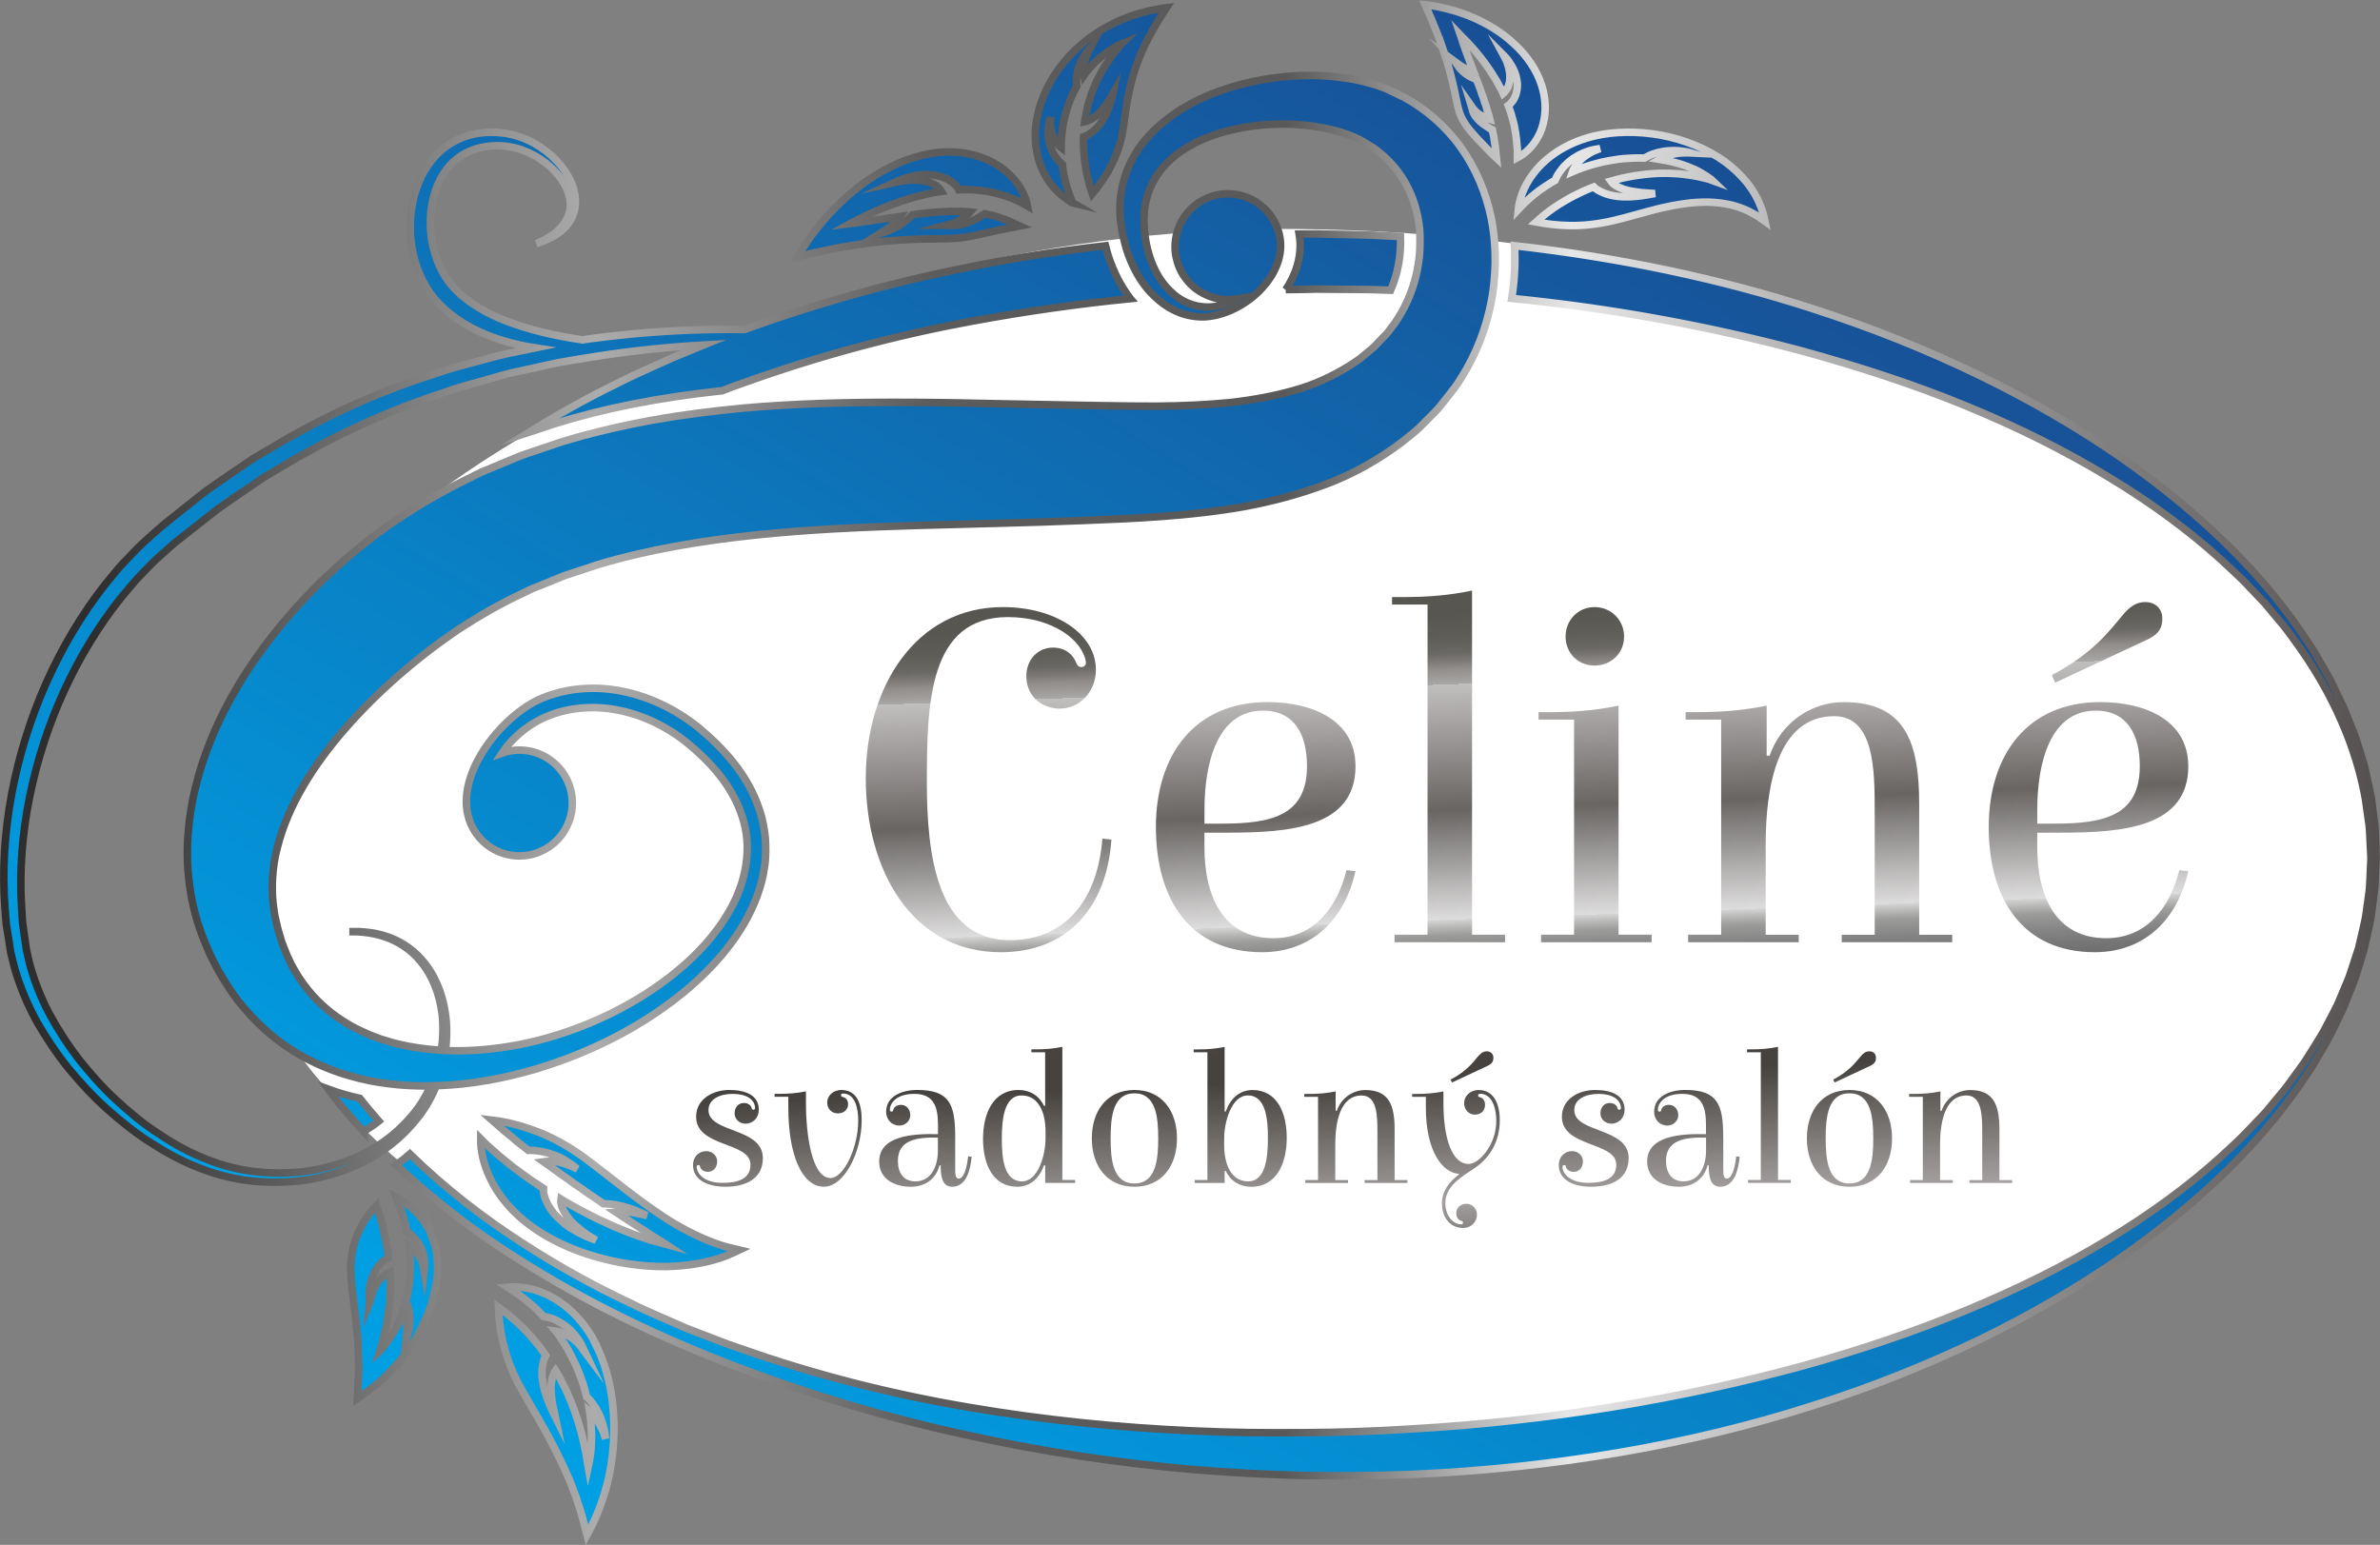 <?xml version="1.0" encoding="UTF-8"?>
<svg xmlns="http://www.w3.org/2000/svg" xmlns:xlink="http://www.w3.org/1999/xlink" viewBox="0 0 633.33 411.13">
  <rect x="0" y="0" width="633.33" height="411.13" fill="#808080" stroke="none"/>
  <defs>
    <style>
      .cls-1 {
        fill: url(#Nepojmenovaný_přechod_2);
        stroke: url(#_Новый_образец_градиента_49);
        stroke-linecap: round;
        stroke-miterlimit: 10;
        stroke-width: 2px;
      }

      .cls-2 {
        fill: url(#linear-gradient);
      }

      .cls-2, .cls-3, .cls-4, .cls-5, .cls-6, .cls-7, .cls-8, .cls-9, .cls-10, .cls-11, .cls-12, .cls-13, .cls-14, .cls-15, .cls-16, .cls-17, .cls-18, .cls-19, .cls-20, .cls-21 {
        stroke-width: 0px;
      }

      .cls-3 {
        fill: url(#linear-gradient-11);
      }

      .cls-4 {
        fill: url(#linear-gradient-12);
      }

      .cls-5 {
        fill: url(#linear-gradient-13);
      }

      .cls-6 {
        fill: url(#linear-gradient-10);
      }

      .cls-7 {
        fill: url(#linear-gradient-17);
      }

      .cls-8 {
        fill: url(#linear-gradient-16);
      }

      .cls-9 {
        fill: url(#linear-gradient-19);
      }

      .cls-10 {
        fill: url(#linear-gradient-15);
      }

      .cls-11 {
        fill: url(#linear-gradient-18);
      }

      .cls-12 {
        fill: url(#linear-gradient-14);
      }

      .cls-13 {
        fill: url(#linear-gradient-4);
      }

      .cls-14 {
        fill: url(#linear-gradient-2);
      }

      .cls-15 {
        fill: url(#linear-gradient-3);
      }

      .cls-16 {
        fill: url(#linear-gradient-8);
      }

      .cls-17 {
        fill: url(#linear-gradient-9);
      }

      .cls-18 {
        fill: url(#linear-gradient-7);
      }

      .cls-19 {
        fill: url(#linear-gradient-5);
      }

      .cls-20 {
        fill: url(#linear-gradient-6);
      }

      .cls-21 {
        fill: #fff;
      }
    </style>
    <linearGradient id="linear-gradient" x1="260.75" y1="151.12" x2="268.25" y2="359.61" gradientUnits="userSpaceOnUse">
      <stop offset="0" stop-color="#575550"/>
      <stop offset=".08" stop-color="#585651"/>
      <stop offset=".11" stop-color="#5f5d58"/>
      <stop offset=".13" stop-color="#6a6864"/>
      <stop offset=".14" stop-color="#7b7875"/>
      <stop offset=".15" stop-color="#908d8b"/>
      <stop offset=".17" stop-color="#a9a7a5"/>
      <stop offset=".17" stop-color="#c1bebe"/>
      <stop offset=".33" stop-color="#686563"/>
      <stop offset=".47" stop-color="#dedddd"/>
      <stop offset=".47" stop-color="#d6d5d5"/>
      <stop offset=".48" stop-color="#b6b6b5"/>
      <stop offset=".49" stop-color="#9b9b9a"/>
      <stop offset=".51" stop-color="#858585"/>
      <stop offset=".53" stop-color="#747574"/>
      <stop offset=".55" stop-color="#686968"/>
      <stop offset=".58" stop-color="#616261"/>
      <stop offset=".67" stop-color="#606160"/>
      <stop offset=".83" stop-color="#a3a09f"/>
      <stop offset=".99" stop-color="#211d1a"/>
    </linearGradient>
    <linearGradient id="linear-gradient-2" x1="331.86" y1="148.56" x2="339.36" y2="357.05" xlink:href="#linear-gradient"/>
    <linearGradient id="linear-gradient-3" x1="382.09" y1="146.75" x2="389.59" y2="355.24" xlink:href="#linear-gradient"/>
    <linearGradient id="linear-gradient-4" x1="421.04" y1="145.35" x2="428.54" y2="353.84" xlink:href="#linear-gradient"/>
    <linearGradient id="linear-gradient-5" x1="480.52" y1="143.21" x2="488.02" y2="351.7" xlink:href="#linear-gradient"/>
    <linearGradient id="linear-gradient-6" x1="553.18" y1="140.6" x2="560.68" y2="349.09" xlink:href="#linear-gradient"/>
    <linearGradient id="linear-gradient-7" x1="188.11" y1="153.72" x2="195.61" y2="362.22" gradientUnits="userSpaceOnUse">
      <stop offset="0" stop-color="#13110c"/>
      <stop offset=".07" stop-color="#14120d"/>
      <stop offset=".1" stop-color="#1b1914"/>
      <stop offset=".11" stop-color="#272420"/>
      <stop offset=".13" stop-color="#373531"/>
      <stop offset=".14" stop-color="#4d4a47"/>
      <stop offset=".15" stop-color="#676562"/>
      <stop offset=".16" stop-color="#878482"/>
      <stop offset=".17" stop-color="#aaa7a7"/>
      <stop offset=".17" stop-color="#c1bebe"/>
      <stop offset=".33" stop-color="#686563"/>
      <stop offset=".47" stop-color="#dedddd"/>
      <stop offset=".47" stop-color="#dad9d9"/>
      <stop offset=".48" stop-color="#b7b5b5"/>
      <stop offset=".49" stop-color="#989695"/>
      <stop offset=".5" stop-color="#7e7c7a"/>
      <stop offset=".52" stop-color="#696664"/>
      <stop offset=".53" stop-color="#585653"/>
      <stop offset=".56" stop-color="#4d4a47"/>
      <stop offset=".59" stop-color="#464340"/>
      <stop offset=".67" stop-color="#45423f"/>
      <stop offset=".83" stop-color="#a3a09f"/>
      <stop offset=".99" stop-color="#211d1a"/>
    </linearGradient>
    <linearGradient id="linear-gradient-8" x1="212.61" y1="152.85" x2="220.11" y2="361.33" xlink:href="#linear-gradient-7"/>
    <linearGradient id="linear-gradient-9" x1="240.61" y1="151.84" x2="248.11" y2="360.32" xlink:href="#linear-gradient-7"/>
    <linearGradient id="linear-gradient-10" x1="268.17" y1="150.85" x2="275.67" y2="359.34" xlink:href="#linear-gradient-7"/>
    <linearGradient id="linear-gradient-11" x1="296.36" y1="149.83" x2="303.86" y2="358.32" xlink:href="#linear-gradient-7"/>
    <linearGradient id="linear-gradient-12" x1="324.39" y1="148.83" x2="331.89" y2="357.31" xlink:href="#linear-gradient-7"/>
    <linearGradient id="linear-gradient-13" x1="354.94" y1="147.73" x2="362.44" y2="356.21" xlink:href="#linear-gradient-7"/>
    <linearGradient id="linear-gradient-14" x1="382.11" y1="146.76" x2="389.61" y2="355.24" xlink:href="#linear-gradient-7"/>
    <linearGradient id="linear-gradient-15" x1="418.21" y1="145.45" x2="425.71" y2="353.94" xlink:href="#linear-gradient-7"/>
    <linearGradient id="linear-gradient-16" x1="444.74" y1="144.5" x2="452.24" y2="352.98" xlink:href="#linear-gradient-7"/>
    <linearGradient id="linear-gradient-17" x1="464.72" y1="143.78" x2="472.22" y2="352.27" xlink:href="#linear-gradient-7"/>
    <linearGradient id="linear-gradient-18" x1="486.4" y1="143" x2="493.9" y2="351.49" xlink:href="#linear-gradient-7"/>
    <linearGradient id="linear-gradient-19" x1="515.66" y1="141.94" x2="523.16" y2="350.44" xlink:href="#linear-gradient-7"/>
    <linearGradient id="Nepojmenovaný_přechod_2" data-name="Nepojmenovaný přechod 2" x1="206.6" y1="406.62" x2="536.59" y2="-131.86" gradientUnits="userSpaceOnUse">
      <stop offset="0" stop-color="#009fe3"/>
      <stop offset="1" stop-color="#232d74"/>
    </linearGradient>
    <linearGradient id="_Новый_образец_градиента_49" data-name="Новый образец градиента 49" x1="0" y1="205.57" x2="633.33" y2="205.57" gradientUnits="userSpaceOnUse">
      <stop offset=".04" stop-color="#2e2e2e"/>
      <stop offset=".25" stop-color="#acacac"/>
      <stop offset=".39" stop-color="#5c5c5c"/>
      <stop offset=".54" stop-color="#595959"/>
      <stop offset=".66" stop-color="#e7e7e7"/>
      <stop offset=".75" stop-color="#b8b8b8"/>
      <stop offset="1" stop-color="#54504f"/>
    </linearGradient>
  </defs>
  <g id="Vrstva_3" data-name="Vrstva 3">
    <path class="cls-21" d="M632.26,227.06c1.18,77.42-110.32,166.06-271.45,166.06S60.82,307.56,57.15,224.07,208.75,59.62,344.85,60.94c161.13,1.56,286.05,77.12,287.41,166.12Z"/>
  </g>
  <g id="Layer_1" data-name="Layer 1">
    <g>
      <g>
        <g>
          <path class="cls-2" d="M246.64,208.14c0,19.44,2.66,42.06,22.09,42.06,15.44,0,23.42-11.58,24.62-27.02l2.4.27c-1.2,17.84-11.58,29.95-29.42,29.95-23.96,0-35.94-22.23-35.94-46.32s13.18-45.52,36.47-45.52c14.11,0,24.76,7.19,24.76,16.64,0,6.26-4.66,10.38-9.58,10.38-4.26,0-8.92-2.79-8.92-8.65,0-4.66,3.33-7.59,7.05-7.59,3.46,0,5.46,2,6.26,4.13.27.66.67,1.06,1.33,1.06.8,0,1.33-.67,1.2-1.33-.8-5.73-8.79-11.98-20.76-11.98-21.03,0-21.56,22.89-21.56,43.92Z"/>
          <path class="cls-14" d="M360.71,203.88c0,16.38-17.57,17.71-33.94,17.71h-6.26v3.86c0,13.31,5.06,24.22,18.37,24.22,10.91,0,17.04-8.38,19.43-18.1l2.39.27c-2.8,12.51-11.31,21.56-24.89,21.56-19.17,0-28.22-14.11-28.22-33.28s10.25-33.28,29.68-33.28c12.11,0,23.43,4.93,23.43,17.04ZM325.17,219.19c13.18,0,22.63-2.13,22.63-15.31,0-8.38-3.33-14.77-11.71-14.77-12.25,0-15.57,14.11-15.57,26.36v3.73h4.66Z"/>
          <path class="cls-15" d="M391.72,248.74h8.79v2h-29.41v-2h8.78v-87.85h-9.45v-2h2.79c6.39,0,12.24-.4,18.5-1.73v91.57Z"/>
          <path class="cls-13" d="M430.72,248.74h8.78v2h-29.41v-2h8.78v-57.23h-9.45v-2h2.79c6.39,0,12.24-.4,18.5-1.73v60.96ZM424.33,161.56c4.39,0,7.85,3.46,7.85,7.85s-3.46,7.72-7.85,7.72-7.72-3.33-7.72-7.72,3.33-7.85,7.72-7.85Z"/>
          <path class="cls-19" d="M478.63,250.74h-29.41v-2h8.79v-57.23h-9.45v-2h2.79c6.52,0,12.38-.4,18.77-1.73v13.31h.79c2.93-8.52,10.78-14.24,19.7-14.24,16.5,0,20.1,10.78,20.1,27.29v34.61h8.79v2h-29.41v-2h8.78v-32.74c0-10.78,0-25.42-10.78-25.42-15.17,0-18.23,18.9-18.23,34.07v24.09h8.79v2Z"/>
          <path class="cls-20" d="M582.32,203.88c0,16.38-17.57,17.71-33.94,17.71h-6.26v3.86c0,13.31,5.06,24.22,18.37,24.22,10.91,0,17.04-8.38,19.43-18.1l2.39.27c-2.79,12.51-11.31,21.56-24.89,21.56-19.16,0-28.21-14.11-28.21-33.28s10.25-33.28,29.68-33.28c12.11,0,23.42,4.93,23.42,17.04ZM546.78,219.19c13.18,0,22.63-2.13,22.63-15.31,0-8.38-3.33-14.77-11.71-14.77-12.25,0-15.57,14.11-15.57,26.36v3.73h4.66ZM546.91,181.66l-.93-2c10.91-5.72,15.31-11.71,18.77-15.84,1.99-2.4,3.73-3.6,6.12-3.6,2.66,0,4.53,1.73,4.53,4.39,0,3.19-1.6,4.53-4.53,5.86l-23.96,11.18Z"/>
        </g>
        <g>
          <path class="cls-18" d="M201.91,295.38c0,2.06-1.49,3.66-3.55,3.66-1.54,0-2.88-1.18-2.88-2.73s.93-2.78,2.47-2.78c1.13,0,1.9.62,2.06,1.34.05.31.21.46.46.46.21,0,.46-.16.46-.46,0-1.54-1.29-3.76-6.02-3.76-3.09,0-6.38,1.23-6.38,4.32,0,6.18,14.47,4.53,14.47,12.77,0,5.46-4.48,7.62-9.94,7.62-4.43,0-8.65-1.6-8.65-5.82,0-2.06,1.49-3.66,3.55-3.66,1.55,0,2.88,1.18,2.88,2.73s-.93,2.78-2.47,2.78c-1.13,0-1.91-.62-2.06-1.34-.05-.31-.21-.46-.46-.46-.21,0-.46.16-.46.46,0,1.65,1.8,4.28,6.85,4.28,3.92,0,7.47-.93,7.47-4.84,0-6.18-14.47-4.53-14.47-12.77,0-4.58,4.28-7.11,8.86-7.11,4.07,0,7.83,1.24,7.83,5.3Z"/>
          <path class="cls-16" d="M228.38,298.32c0-3.61-.88-7.31-4.07-7.31-.31,0-.52.15-.52.46,0,.26.15.41.46.46.77.15,1.44.77,1.44,1.95-.05,1.49-1.19,2.42-2.73,2.42-1.65,0-2.83-1.23-2.83-2.83,0-2.01,1.7-3.4,3.71-3.4,4.27,0,5.46,3.76,5.46,8.03,0,8.5-4.63,17.71-10.04,17.71-5.87,0-9.48-8.5-9.48-21.06v-2.88h-3.65v-.77h1.08c2.52,0,4.79-.16,7.26-.67v3.14c0,8.55,1.6,19.93,6.54,19.93,3.5,0,7.36-8.08,7.36-15.19Z"/>
          <path class="cls-17" d="M254.18,302.44v9.11c0,1.19.21,2.11.93,2.11,1.29,0,2.16-2.57,2.52-5.92l.93.1c-.36,3.71-1.49,7.98-5.2,7.98-2.73,0-3.04-2.99-3.04-5.71h-.31c-.93,3.66-3.86,5.71-7.62,5.71-4.53,0-8.44-2.16-8.44-6.69,0-6.85,8.8-7.47,15.65-7.31v-2.53c0-5.05-1.29-8.19-6.33-8.19s-6.49,2.73-6.49,4.27c0,.31.26.46.46.46.26,0,.41-.15.46-.46.16-.72.93-1.34,2.06-1.34,1.55,0,2.47,1.29,2.47,2.78s-1.34,2.73-2.88,2.73c-2.06,0-3.55-1.6-3.55-3.66,0-4.12,4.17-5.82,8.29-5.82,8.55,0,10.09,3.81,10.09,12.36ZM249.59,302.75c-5.56-.16-10.66.57-10.66,6.18,0,3.19,1.49,5.46,4.68,5.46,4.17,0,5.97-4.02,5.97-8.19v-3.45Z"/>
          <path class="cls-6" d="M278.13,314.8v-4.69h-.31c-1.19,3.35-3.6,5.71-7.11,5.71-6.59,0-9.12-6.13-9.12-12.72s2.57-13.03,9.47-13.03c2.99,0,5.46,1.49,6.75,4.22h.31v-14.26h-3.66v-.77h1.08c2.47,0,4.74-.16,7.16-.67v35.43h3.4v.77h-7.98ZM278.23,301.15c0-4.74-1.65-9.63-6.39-9.63s-5.25,6.64-5.25,11.59.51,11.28,5.35,11.28c4.33,0,6.28-7.05,6.28-11.38v-1.85Z"/>
          <path class="cls-3" d="M290.54,302.95c0-7.31,4.02-12.88,11.33-12.88s11.33,5.56,11.33,12.88-4.02,12.87-11.33,12.87-11.33-5.56-11.33-12.87ZM301.87,290.95c-5.71,0-6.33,6.29-6.33,12s.62,12,6.33,12,6.34-6.28,6.34-12-.62-12-6.34-12Z"/>
          <path class="cls-4" d="M325.87,295.8h.31c1.18-3.35,3.61-5.72,7.11-5.72,6.59,0,9.12,6.13,9.12,12.72s-2.58,13.03-9.48,13.03c-2.99,0-5.46-1.49-6.74-4.22h-.31v3.19h-7.98v-.77h3.4v-33.99h-3.66v-.77h1.08c2.47,0,4.74-.16,7.16-.67v17.2ZM325.76,304.76c0,4.74,1.65,9.63,6.39,9.63s5.25-6.64,5.25-11.59-.52-11.28-5.36-11.28c-4.33,0-6.28,7.06-6.28,11.38v1.86Z"/>
          <path class="cls-5" d="M358.72,314.8h-11.38v-.77h3.4v-22.14h-3.66v-.77h1.08c2.52,0,4.79-.16,7.26-.67v5.15h.31c1.13-3.3,4.17-5.51,7.62-5.51,6.38,0,7.77,4.17,7.77,10.56v13.39h3.4v.77h-11.38v-.77h3.4v-12.67c0-4.17,0-9.84-4.17-9.84-5.87,0-7.05,7.31-7.05,13.19v9.32h3.4v.77Z"/>
          <path class="cls-12" d="M383.7,320.26c0-3.24,1.9-5.77,4.53-7.67l-.05-.21c-4.22-.26-8.75-5.82-8.75-17.61v-2.88h-3.66v-.77h1.08c2.52,0,4.79-.16,7.26-.67v3.14c0,9.32,2.27,16.17,6.7,16.17,2.78,0,7.36-5.1,7.36-11.43,0-3.04-.82-6.13-2.99-7-.21-.11-.72-.26-1.18-.26-.36,0-.67.1-.67.46,0,.26.15.41.46.46.77.15,1.39.88,1.39,2.06-.05,1.49-.98,2.57-2.73,2.57-1.65,0-2.83-1.39-2.83-2.99,0-2.16,1.8-3.55,3.86-3.55,4.07,0,5.62,3.76,5.62,8.03,0,5.46-2.47,9.94-6.8,12.82-3.25,2.16-7.68,4.69-7.68,9.17,0,3.61,2.16,5.71,4.17,5.71.31,0,.52-.15.52-.46,0-.26-.16-.41-.46-.46-.72-.15-1.34-.93-1.34-2.06,0-1.49,1.23-2.47,2.73-2.47,1.6,0,2.78,1.29,2.78,2.88,0,2.01-1.65,3.55-3.65,3.55-3.45,0-5.66-2.73-5.66-6.54ZM386.38,288.07l-.36-.77c4.22-2.21,5.92-4.53,7.26-6.13.77-.93,1.44-1.39,2.37-1.39,1.03,0,1.75.67,1.75,1.7,0,1.24-.62,1.75-1.75,2.27l-9.27,4.33Z"/>
          <path class="cls-10" d="M432.31,295.38c0,2.06-1.49,3.66-3.55,3.66-1.55,0-2.88-1.18-2.88-2.73s.93-2.78,2.47-2.78c1.13,0,1.91.62,2.06,1.34.05.31.2.46.46.46.21,0,.46-.16.46-.46,0-1.54-1.29-3.76-6.03-3.76-3.09,0-6.38,1.23-6.38,4.32,0,6.18,14.47,4.53,14.47,12.77,0,5.46-4.48,7.62-9.94,7.62-4.43,0-8.65-1.6-8.65-5.82,0-2.06,1.49-3.66,3.55-3.66,1.54,0,2.88,1.18,2.88,2.73s-.93,2.78-2.47,2.78c-1.13,0-1.9-.62-2.06-1.34-.05-.31-.21-.46-.46-.46-.21,0-.46.16-.46.46,0,1.65,1.8,4.28,6.85,4.28,3.91,0,7.47-.93,7.47-4.84,0-6.18-14.47-4.53-14.47-12.77,0-4.58,4.27-7.11,8.86-7.11,4.07,0,7.83,1.24,7.83,5.3Z"/>
          <path class="cls-8" d="M458.57,302.44v9.11c0,1.19.21,2.11.93,2.11,1.29,0,2.16-2.57,2.52-5.92l.92.1c-.36,3.71-1.49,7.98-5.2,7.98-2.73,0-3.04-2.99-3.04-5.71h-.31c-.93,3.66-3.86,5.71-7.62,5.71-4.53,0-8.45-2.16-8.45-6.69,0-6.85,8.81-7.47,15.65-7.31v-2.53c0-5.05-1.29-8.19-6.33-8.19s-6.49,2.73-6.49,4.27c0,.31.26.46.46.46.26,0,.41-.15.46-.46.15-.72.93-1.34,2.06-1.34,1.54,0,2.47,1.29,2.47,2.78s-1.34,2.73-2.88,2.73c-2.06,0-3.55-1.6-3.55-3.66,0-4.12,4.17-5.82,8.29-5.82,8.55,0,10.09,3.81,10.09,12.36ZM453.99,302.75c-5.56-.16-10.66.57-10.66,6.18,0,3.19,1.49,5.46,4.69,5.46,4.17,0,5.97-4.02,5.97-8.19v-3.45Z"/>
          <path class="cls-7" d="M473.15,314.02h3.39v.77h-11.38v-.77h3.4v-33.99h-3.66v-.77h1.08c2.47,0,4.74-.16,7.16-.67v35.43Z"/>
          <path class="cls-11" d="M480.82,302.95c0-7.31,4.02-12.88,11.33-12.88s11.33,5.56,11.33,12.88-4.02,12.87-11.33,12.87-11.33-5.56-11.33-12.87ZM492.15,290.95c-5.72,0-6.33,6.29-6.33,12s.62,12,6.33,12,6.34-6.28,6.34-12-.62-12-6.34-12ZM488.19,288.07l-.36-.77c4.22-2.21,5.92-4.53,7.26-6.13.77-.93,1.44-1.39,2.37-1.39,1.03,0,1.75.67,1.75,1.7,0,1.24-.62,1.75-1.75,2.27l-9.27,4.33Z"/>
          <path class="cls-9" d="M519.65,314.8h-11.38v-.77h3.4v-22.14h-3.66v-.77h1.08c2.53,0,4.79-.16,7.26-.67v5.15h.31c1.13-3.3,4.17-5.51,7.62-5.51,6.38,0,7.78,4.17,7.78,10.56v13.39h3.4v.77h-11.38v-.77h3.4v-12.67c0-4.17,0-9.84-4.17-9.84-5.87,0-7.05,7.31-7.05,13.19v9.32h3.4v.77Z"/>
        </g>
      </g>
      <path class="cls-1" d="M96.75,301.11c-2.98-3.24-5.86-6.59-8.55-10.12-.28-.37-.55-.74-.83-1.13,1.48.54,2.97,1.03,4.47,1.45,1.29.37,2.57.7,3.89.97,1.63,2.06,3.31,4.09,5.06,6.07-.73.59-1.49,1.15-2.27,1.65h-.03s-.06.05-.06.05c-.54.36-1.12.72-1.68,1.05ZM101.68,306.29c.22-.15.45-.29.66-.43.63-.45,1.25-.9,1.84-1.38,2.5-1.95,4.68-4.16,6.57-6.51,2.33-2.78,4.05-5.9,5.34-9.04,9.27-.27,18.13-1.99,26.42-4.41,11.95-3.59,22.87-8.71,32.39-15.21,9.5-6.47,17.72-14.3,23.16-23.62,2.66-4.69,4.68-9.74,5.37-14.93.44-2.6.37-5.2.23-7.77-.28-2.54-.72-5.06-1.54-7.4-1.53-4.72-3.98-8.9-6.81-12.49-2.86-3.59-6.02-6.63-9.28-9.35-6.65-5.4-14.2-8.74-21.52-10-2.27-.4-4.5-.59-6.7-.59-4.86,0-9.47.95-13.4,2.57-10.78,4.34-24.57,21.32-19.05,33.67,2.34,5.25,7.48,8.38,12.87,8.38,1.91,0,3.86-.39,5.72-1.23,7.1-3.16,10.3-11.48,7.15-18.59-2.34-5.22-7.49-8.35-12.88-8.35-1.53,0-3.08.26-4.59.79.44-.66.9-1.31,1.41-1.96,2.62-3.09,6.28-6.18,11.21-8.07,3.33-1.3,7.23-2.06,11.4-2.06,1.96,0,3.94.15,6,.53,6.42,1.09,13.18,4.01,19.2,8.85,6.01,4.92,11.93,11.26,14.59,19.42,2.85,8.12,1.27,17.73-3.74,26.02-4.99,8.37-12.83,15.6-21.97,21.43-9.15,5.81-19.72,10.33-31.08,12.92-6.11,1.34-12.52,2.16-18.95,2.16-1.05,0-2.12-.03-3.17-.08.45-3.38.44-6.71,0-9.78-.81-5.78-3.11-10.76-6.15-14.22-3-3.52-6.64-5.44-9.67-6.41-3.03-.99-5.54-1.13-7.19-1.23-1.68,0-2.55.02-2.55.02,0,0,.87,0,2.55.04,1.65.14,4.14.36,7.12,1.4,2.96,1.03,6.48,3.01,9.35,6.52,2.88,3.45,4.99,8.35,5.66,14,.34,3.02.29,6.28-.23,9.59-4.01-.22-7.97-.78-11.86-1.74-1.44-.34-2.83-.83-4.24-1.23-1.36-.53-2.76-.98-4.08-1.63-2.67-1.12-5.19-2.58-7.52-4.22-4.69-3.29-8.51-7.52-11.32-12.44-1.45-2.41-2.51-5.09-3.5-7.77-.2-.77-.44-1.49-.66-2.21v-.03c-.2-.65-.38-1.3-.52-1.97-.35-1.45-.67-2.87-.84-4.25-.17-1.08-.28-2.17-.35-3.25,0-.11,0-.19-.02-.29-.05-1.11-.07-2.24-.04-3.34v-.02c.01-.48.02-.94.06-1.4.15-2.78.57-5.56,1.31-8.3,2.77-11.03,9.48-21.72,17.99-31.48,8.53-9.76,18.91-18.77,30.04-26.36,5.63-3.65,11.42-7.01,17.61-9.86.79-.38,1.53-.78,2.31-1.11l2.41-.94,4.79-1.96c1.57-.7,3.29-1.14,4.93-1.71l5-1.66c13.51-4.07,27.75-6.43,42.11-7.93,14.36-1.53,28.91-2.13,43.43-2.57,14.49-.43,29.14-.69,43.41-1.29,14.08-.54,28.76-1.15,43.38-3.74,7.32-1.37,14.65-3.3,21.77-5.99,7.13-2.68,14.04-6.57,20.19-11.26,1.49-1.24,3.07-2.39,4.48-3.71,1.37-1.38,2.72-2.73,4.07-4.1.69-.66,1.3-1.39,1.88-2.15l1.77-2.23c1.17-1.49,2.35-2.94,3.35-4.66,4.22-6.61,6.87-13.78,8.18-20.96.06-.26.09-.51.14-.77h0c.18-1.17.35-2.33.46-3.46,0-.05,0-.09.02-.15.38-3.52.43-7.02.19-10.48t-.02-.04h0c-.15-2.2-.44-4.4-.86-6.55-1.39-6.95-4.19-13.58-8.24-19.2-4.06-5.64-9.36-10.12-15.03-13.22-1.46-.71-2.92-1.37-4.33-2.06-.72-.36-1.51-.59-2.25-.88-.77-.28-1.52-.52-2.29-.72-2.99-.88-5.93-1.38-8.8-1.7-2.46-.3-4.89-.42-7.25-.42-3.17,0-6.28.22-9.29.61-5.28.66-10.33,1.9-15.09,3.62-4.74,1.72-9.22,3.99-13.12,6.93-3.92,2.93-7.37,6.48-9.61,10.64-2.32,4.13-3.45,8.68-3.54,12.93-.09,3.6.48,6.94,1.32,10.04h0c.19.58.33,1.16.49,1.7,1.17,3.57,2.8,6.86,4.93,9.6.4.54.83,1.03,1.29,1.52.38.42.78.79,1.17,1.18h0c1.56,1.51,3.26,2.78,5.08,3.65,2.5,1.27,5.18,1.83,7.67,1.83.31,0,.62-.02.95-.04,5.68-.4,11.86-3.81,15.76-8.6t.04-.05c.43-.52.86-1.09,1.21-1.65.01-.01.04-.02.04-.03.39-.58.73-1.16,1.02-1.76l.03-.02c1.94-3.75,2.46-8.02.58-12.22-2.31-5.25-7.48-8.38-12.86-8.38-1.91,0-3.86.39-5.71,1.22-4.58,2.05-7.54,6.25-8.2,10.88h0c-.11.63-.15,1.27-.15,1.91v.02c0,.64.03,1.27.11,1.91.03.04.03.07.03.11.08.55.18,1.08.35,1.62.01.14.07.29.1.41.17.58.38,1.16.63,1.73.31.72.68,1.37,1.07,1.99.07.12.18.21.26.33.37.52.74,1.01,1.15,1.46.05.07.12.12.17.18.46.5.98.95,1.5,1.37.02,0,.04.02.05.03.58.45,1.18.85,1.81,1.19h.01c2.07,1.16,4.43,1.82,6.84,1.82.71,0,1.42-.06,2.14-.17-.48.3-1.02.59-1.57.85-1.78.79-3.83,1.27-6.02,1.27h-.39c-2.32-.09-4.75-.76-6.94-2.16-.51-.31-1.02-.69-1.49-1.08h0c-.17-.14-.32-.29-.46-.42-.3-.27-.6-.54-.89-.81-.17-.18-.33-.36-.5-.54-.28-.3-.54-.61-.81-.93-.12-.16-.26-.32-.39-.5-.37-.51-.74-1.03-1.08-1.58-1.52-2.46-2.6-5.38-3.27-8.54-.64-3.18-.92-6.54-.47-9.83.46-3.3,1.67-6.46,3.67-9.27,4.01-5.59,11.11-9.5,19.25-11.42,4.3-1.04,8.97-1.61,13.72-1.61,4.14,0,8.36.44,12.46,1.36,2.18.5,4.33,1.11,6.27,1.97.5.19.98.39,1.42.64.46.23.93.42,1.38.74.91.54,1.82,1.11,2.74,1.68,3.45,2.48,6.35,5.59,8.44,9.32,2.1,3.71,3.39,7.99,3.81,12.54.05.65.05,1.32.07,1.98h0c.02.94,0,1.89-.04,2.84,0,.1,0,.23,0,.34-.04.85-.11,1.7-.22,2.54-.05.37-.12.74-.16,1.11-.09.63-.2,1.26-.32,1.91-.22,1.03-.46,2.08-.77,3.12-1.32,4.54-3.51,8.87-6.39,12.48-.6.94-1.52,1.84-2.41,2.73l-1.28,1.35c-.42.46-.85.9-1.34,1.27-.97.8-1.92,1.6-2.89,2.4-.98.76-2.1,1.4-3.14,2.12-4.33,2.66-9.08,4.92-14.49,6.43-5.37,1.52-11.11,2.59-17.19,3.26-6.1.59-12.45.88-19.07.94h-2.48c-5.84,0-11.86-.13-18.09-.23-7.06-.13-14.18-.28-21.38-.41-7.19-.15-14.55-.32-22.02-.36-2.12-.02-4.23-.02-6.37-.02-12.96,0-26.32.33-40.02,1.54-8.01.75-16.19,1.76-24.39,3.25h0c-.21,0-.43.07-.62.11-5.86,1.08-11.74,2.38-17.65,3.98-2.03.54-4.06,1.15-6.09,1.78-2.04.7-4.08,1.38-6.09,2.06-2.04.72-4.09,1.3-6.07,2.19-1.99.83-3.96,1.67-5.95,2.49l-2.99,1.24c-.97.45-1.92.96-2.89,1.45-7.74,3.73-15.2,8.17-22.2,13.03-13.76,9.95-25.5,21.72-34.98,35.29-2.36,3.4-4.56,6.92-6.56,10.58-2.02,3.64-3.82,7.41-5.37,11.32-1.59,3.87-2.88,7.91-3.89,12.03-1.03,4.11-1.7,8.35-2.01,12.61-.32,4.26-.23,8.57.31,12.8.5,4.23,1.45,8.39,2.81,12.33.65,2,1.44,3.85,2.22,5.67.77,1.82,1.76,3.59,2.66,5.35,1.99,3.46,4.12,6.84,6.73,9.87,5.09,6.09,11.38,11.06,18.15,14.35,1.13.57,2.28,1.09,3.46,1.57.24.12.52.21.78.31,2,.81,4.02,1.52,6.07,2.07,3.45,1.02,6.95,1.69,10.42,2.09,3.29.41,6.55.57,9.76.57.38,0,.78,0,1.17-.02-1.27,2.82-2.89,5.56-5.05,8.03-1.56,1.84-3.31,3.58-5.26,5.19h0c-.39.3-.79.6-1.18.9-.58.45-1.16.87-1.78,1.27-3.15,2.11-6.65,3.89-10.47,5.12-3.8,1.25-7.81,2.19-11.98,2.49-1.49.12-3.01.19-4.53.19-2.7,0-5.46-.21-8.19-.6-4.31-.66-8.52-1.88-12.63-3.66-4.13-1.7-8.08-4.01-11.9-6.59-3.87-2.55-7.46-5.59-10.92-8.8-3.49-3.21-6.63-6.8-9.65-10.55-2.94-3.81-5.56-7.88-7.9-12.15-2.25-4.3-4.06-8.84-5.3-13.49l-.81-3.55-.53-3.67-.51-3.66-.23-3.71c-.65-9.9.16-19.95,2.13-29.71,3.95-19.51,12.44-38.06,24.31-52.95,1.56-1.79,3-3.68,4.62-5.4,1.64-1.65,3.22-3.4,4.93-4.99,1.76-1.54,3.43-3.12,5.21-4.59,1.86-1.45,3.66-2.88,5.49-4.31,1.82-1.45,3.61-2.85,5.4-4.26,1.84-1.34,3.73-2.57,5.56-3.86,1.87-1.26,3.69-2.51,5.51-3.75l1.36-.93,1.42-.83c.93-.56,1.88-1.11,2.8-1.66,14.82-8.94,29.55-15.48,43.59-20,3.45-1.31,6.96-2.18,10.38-3.15,3.38-.95,6.69-1.99,10.03-2.63,3.29-.74,6.51-1.46,9.68-2.14,3.17-.59,6.29-1.05,9.34-1.56,10.77-1.73,20.69-2.69,29.73-3.2l-.64.26c-2.51,1.03-5.05,2.06-7.55,3.1-4.97,2.28-10.01,4.38-14.89,6.91-8.01,3.88-15.84,8.26-23.49,13,.19-.06.37-.11.58-.2l6.09-2.05.07-.03h.07c13.4-4.18,27.76-7.01,44.75-8.83l2.82-1.1,3.71-1.31c19.64-7.02,39.65-12.35,59.64-16.05,14.21-2.63,28.38-4.64,42.41-6.04-.05-.06-.09-.12-.15-.17-2.39-3.12-4.32-6.86-5.75-11.22-.28-.89-.51-1.8-.74-2.68-12.76,1.45-25.64,3.45-38.54,6.13-19.25,3.89-38.54,9.26-57.56,16.17-1.37-.03-2.73-.04-4.17-.04-10.93,0-23.3.65-37.11,2.52-.58.09-1.19.17-1.78.27-4.08-.6-9.24-1.5-15.31-3.31-3.1-.95-6.46-2.13-9.84-3.89-3.33-1.75-6.81-4.01-9.59-7.19-2.7-3.1-4.63-7.46-5.4-12.22-.75-4.75-.37-9.97,1.52-14.54.98-2.26,2.3-4.37,4.03-6.04,1.75-1.67,3.83-2.91,6.15-3.64,1.85-.59,3.82-.85,5.79-.85.48,0,.95.04,1.41.06,2.38.16,4.7.79,6.83,1.76,4.25,1.91,7.71,5.05,9.65,8.51.97,1.73,1.47,3.59,1.52,5.3,0,1.73-.54,3.3-1.33,4.58-1.6,2.56-3.88,3.88-5.34,4.7-.74.44-1.37.67-1.76.87-.41.19-.65.29-.65.29,0,0,.23-.08.67-.22.42-.17,1.05-.35,1.85-.72,1.53-.69,3.98-1.79,5.99-4.41.97-1.31,1.75-3.06,1.89-5.04.13-1.97-.28-4.12-1.2-6.16-1.85-4.06-5.38-7.76-10.01-10.3-2.32-1.26-4.93-2.18-7.76-2.57-1.1-.14-2.22-.22-3.38-.22-1.71,0-3.47.18-5.23.6-2.89.72-5.7,2.15-8.06,4.16-2.36,2.02-4.14,4.6-5.48,7.32-2.6,5.5-3.28,11.64-2.56,17.34.75,5.7,2.96,11.11,6.51,15.22,3.5,4,7.65,6.53,11.51,8.37,3.91,1.82,7.64,2.87,11.07,3.64,1.37.3,2.66.52,3.95.72-1.7.35-3.39.69-5.13,1.05-3.4.6-6.79,1.6-10.29,2.53-3.5.95-7.11,1.8-10.65,3.11-14.44,4.47-29.61,11.13-44.84,20.31-.97.57-1.92,1.12-2.89,1.69l-1.44.87-1.41.95c-1.85,1.29-3.75,2.57-5.65,3.87-1.89,1.31-3.82,2.59-5.7,3.96-1.83,1.45-3.66,2.92-5.51,4.39-1.86,1.48-3.7,2.95-5.58,4.46-1.84,1.55-3.64,3.22-5.46,4.86-1.81,1.69-3.45,3.53-5.19,5.31-1.71,1.8-3.2,3.81-4.83,5.72-12.33,15.78-20.9,35.13-24.75,55.47-1.91,10.17-2.61,20.63-1.79,30.93l.31,3.87.62,3.83.6,3.84.94,3.81c1.43,5.03,3.44,9.81,5.87,14.29,2.53,4.44,5.36,8.66,8.48,12.55,3.19,3.84,6.55,7.52,10.21,10.79,3.66,3.27,7.45,6.31,11.5,8.91,4.01,2.6,8.19,4.91,12.54,6.62,4.35,1.78,8.87,2.99,13.35,3.58,2.48.31,4.94.46,7.37.46,2.03,0,4.01-.1,5.96-.3,4.33-.4,8.53-1.46,12.44-2.85,3.67-1.29,7.09-3.08,10.14-5.15h0ZM342.14,77.07c1.58-.02,3.15-.06,4.73-.06l3.47-.08,3.62.04c2.41.01,4.82.05,7.23.05s4.76.06,7.08.16c.6.02,1.18.06,1.78.07.51-1.16.96-2.37,1.32-3.61,1.03-3.52,1.45-7.18,1.29-10.7-1.34-.07-2.68-.12-4.03-.18-2.46-.15-4.86-.24-7.25-.27-2.4-.07-4.79-.1-7.21-.16l-3.62-.07-3.79.02c-.35,0-.69,0-1.05.01.78,4.5-.2,9.21-2.81,13.6-.26.41-.51.8-.77,1.19ZM632.17,224.22c-.07-1.33-.05-3.01-.27-4.98-.26-1.97-.54-4.25-.87-6.84-.49-2.54-1.16-5.38-1.83-8.52-.49-1.52-.97-3.12-1.48-4.79-.51-1.68-1.02-3.42-1.79-5.14-.71-1.76-1.44-3.58-2.18-5.45-.86-1.84-1.81-3.72-2.73-5.69-.88-1.99-2.04-3.9-3.19-5.9-1.14-1.99-2.3-4.08-3.71-6.05-5.3-8.18-12.13-16.61-20.43-24.91-8.36-8.26-18.15-16.45-29.32-24.22-22.35-15.48-50.17-29.35-82.13-39.62-24.29-7.88-50.96-13.53-79.23-16.73.27,4.62.02,9.31-.74,14.02,27.21,2.7,52.97,7.54,76.69,13.85,15.69,4.29,30.57,9.14,44.31,14.81,13.74,5.64,26.38,11.98,37.73,18.84,11.36,6.83,21.39,14.23,29.93,21.95,2.08,1.97,4.19,3.84,6.14,5.78,1.9,1.98,3.78,3.95,5.58,5.86,1.7,2.01,3.33,4,4.94,5.92,1.6,1.95,2.96,4,4.37,5.9,11.07,15.64,15.78,30.34,17.49,40.36.37,2.54.7,4.77.96,6.72.24,1.93.22,3.58.31,4.9.14,2.65.21,4.02.21,4.02v-.03s-.06,1.36-.18,4.04c-.1,1.32-.07,3.01-.3,4.92-.26,1.96-.58,4.17-.93,6.7-.47,2.5-1.18,5.3-1.88,8.37-.48,1.48-.99,3.06-1.53,4.7-.53,1.62-1.05,3.34-1.83,5-.72,1.74-1.46,3.51-2.24,5.35-.89,1.78-1.86,3.58-2.85,5.47-.94,1.91-2.12,3.77-3.32,5.69-1.2,1.89-2.36,3.91-3.82,5.81-1.43,1.91-2.79,3.96-4.37,5.91-1.6,1.93-3.26,3.9-4.94,5.94-1.83,1.9-3.68,3.86-5.6,5.85-1.93,1.97-4.06,3.82-6.15,5.8-8.52,7.7-18.55,15.11-29.93,21.97-22.7,13.76-50.61,25.25-82.02,33.88-31.46,8.48-66.43,14.49-103.77,16.61-9.33.6-18.89.92-28.4.97-9.8.08-19.4-.01-29.21-.47-19.66-.86-39.72-2.84-59.95-6.3-20.18-3.43-40.49-8.49-60.4-15.53l-3.74-1.29-3.71-1.42c-2.48-.96-4.95-1.91-7.42-2.86-4.84-2.19-9.79-4.15-14.56-6.56-9.66-4.54-19.09-9.73-28.1-15.55-10.96-6.99-21.36-15.06-30.71-24.17-1.17,1.04-2.41,2.02-3.66,2.88,1.88,1.74,3.76,3.45,5.67,5.13,8.32,7.27,17.17,13.88,26.43,19.68,18.44,11.79,38.12,21.13,58.1,28.78,20,7.6,40.34,13.67,60.7,18.1,20.33,4.52,40.65,7.58,60.66,9.34,10.01.85,20.09,1.39,29.72,1.63,9.91.17,19.55.08,29.16-.29,38.29-1.71,74.35-7.94,106.28-18.21,15.99-4.99,30.9-11.07,44.67-17.66,13.74-6.68,26.28-13.99,37.46-21.74,11.17-7.77,20.96-15.94,29.3-24.21,8.32-8.28,15.15-16.7,20.45-24.85,1.41-1.99,2.55-4.07,3.71-6.05,1.16-1.99,2.3-3.91,3.2-5.88.93-1.96,1.89-3.82,2.72-5.68.75-1.89,1.47-3.71,2.18-5.46.75-1.74,1.26-3.47,1.78-5.14.52-1.67,1.01-3.28,1.47-4.8.67-3.14,1.36-5.95,1.85-8.51.35-2.6.64-4.88.9-6.85.23-1.98.2-3.64.28-4.97.12-2.65.19-4.04.19-4.04v-.02s-.06-1.39-.16-4.09ZM143.57,315.6c-1.12-.83-2.34-1.51-3.44-2.36l-3.43-2.5c-1.11-.89-2.2-1.78-3.31-2.68-1.09-.89-2.14-1.86-3.2-2.81-.81-.66-1.53-1.45-2.27-2.19-.02,1.38.11,3.03.52,4.82.43,1.8,1.06,3.84,2.12,5.91,2.03,4.24,5.61,8.85,11.26,12.85,4.54,3.23,10.38,6,16.62,7.77,6.24,1.83,12.83,2.7,18.68,2.65,5.88-.08,10.96-1.11,14.36-2.23,1.69-.5,3.01-1.2,3.88-1.55.87-.39,1.35-.62,1.35-.62,0,0-.51-.12-1.46-.37-.92-.26-2.24-.47-3.82-1.05-3.17-1.06-7.32-2.88-11.61-5.38-8.62-5.09-17.56-12.81-24.67-18.02-5.42-3.88-10.17-6.1-14.38-7.47-4.08-1.41-7.56-2.03-9.8-2.29.79.68,1.57,1.4,2.36,2.11.97.95,2.15,1.76,3.2,2.69,1,.94,2.2,1.74,3.28,2.64l.78.61c.37-.02.81,0,1.37.04.35,0,.74.04,1.13.1.39.04.81.14,1.25.2.44.13.87.2,1.35.33.44.13.88.29,1.34.45.46.12.93.32,1.38.52.44.16.86.4,1.26.61.42.21.78.47,1.11.68.35.21.7.43,1,.65.29.21.55.36.79.55.21.19.42.35.58.46.31.27.5.4.5.4,0,0-.22-.1-.58-.28-.17-.09-.39-.2-.63-.32-.24-.12-.53-.22-.86-.35-.31-.15-.62-.27-1-.36-.35-.12-.69-.28-1.09-.35-.37-.11-.74-.23-1.13-.26-.37-.07-.76-.13-1.13-.14-.38-.02-.75-.02-1.11-.02s-.7.07-1.02.08c-.14.05-.28.05-.42.07l1.88,1.34c.56.42,1.12.81,1.69,1.22.53.43,1.11.8,1.67,1.19.58.4,1.11.78,1.67,1.17.56.39,1.06.82,1.63,1.18,1.1.74,2.19,1.46,3.21,2.24,1.04.74,2.13,1.37,3.1,2.09.35.26.7.48,1.04.73h.31c.68.02,1.47.03,2.3.16.84.12,1.71.32,2.57.54.41.14.86.24,1.25.35.43.15.83.27,1.23.39.38.14.74.29,1.08.43.35.15.66.28.96.42.58.26,1.05.47,1.4.62.31.15.52.23.52.23,0,0-.21-.04-.58-.13-.34-.08-.86-.18-1.44-.33-.3-.06-.62-.12-.97-.21-.34-.04-.69-.11-1.06-.17-.37-.03-.74-.08-1.14-.12l-1.13-.06c-.72,0-1.4-.03-2.04.05.46.3.93.61,1.37.93,1.79,1.16,3.41,2.2,4.83,3.13,1.42.91,2.7,1.7,3.72,2.42,1.04.62,1.85,1.14,2.41,1.47.54.37.83.56.83.56,0,0-.35-.1-1.03-.25-.66-.19-1.66-.4-2.86-.77-1.21-.41-2.67-.89-4.33-1.45-.81-.34-1.68-.66-2.59-1.03-.89-.36-1.85-.73-2.84-1.15-1.91-.92-4.05-1.81-6.2-2.93-1.05-.58-2.18-1.11-3.29-1.71-.57-.31-1.11-.64-1.67-.95-.57-.31-1.13-.62-1.72-.95-.4-.23-.81-.46-1.21-.72-.03.18-.03.35-.03.57.03.25.03.56.14.87.07.34.21.7.35,1.05.17.38.36.78.63,1.18.25.41.5.83.86,1.25l.5.64c.17.22.37.42.57.62.39.39.79.79,1.23,1.13.42.36.81.73,1.25,1.04.41.33.83.63,1.2.91.74.56,1.46.9,1.93,1.22.47.28.75.45.75.45,0,0-.3-.12-.81-.3-.51-.21-1.3-.44-2.17-.89-.45-.22-.92-.46-1.42-.7-.52-.24-1.04-.57-1.58-.88-.55-.3-1.11-.66-1.63-1.05-.28-.21-.55-.4-.82-.62l-.77-.68c-.56-.43-1.02-.94-1.5-1.41-.49-.47-.88-1.01-1.25-1.55-.35-.52-.72-1.05-.95-1.55-.3-.51-.48-.99-.66-1.44-.13-.45-.29-.87-.35-1.24-.08-.37-.1-.71-.1-.98-.01-.21-.01-.37,0-.52l-1.03-.68ZM408.15,46.01c-3.03,3.92-3.91,7.61-4.12,9.73.69-.73,1.39-1.52,2.18-2.21,1-.95,2.08-1.84,3.2-2.7,1.16-.81,2.3-1.6,3.54-2.35l.86-.49c.14-.35.34-.79.6-1.28.19-.3.37-.62.63-.96.22-.33.51-.7.79-1.05.33-.36.61-.73,1.01-1.05.36-.34.73-.68,1.18-1.01.38-.33.85-.61,1.3-.88.42-.29.91-.52,1.35-.75.44-.25.93-.38,1.34-.56.42-.18.85-.29,1.23-.42.37-.09.72-.19,1.04-.24.33-.06.59-.11.81-.14.44-.09.71-.13.71-.13,0,0-.24.08-.66.24-.2.09-.46.19-.74.3-.28.09-.58.27-.9.43-.32.16-.67.32-.98.58-.34.23-.7.42-1.01.7-.33.26-.66.51-.94.81-.29.3-.57.59-.8.89-.25.29-.48.6-.66.93-.21.3-.34.61-.5.9-.05.14-.11.27-.15.39.71-.31,1.45-.6,2.16-.86.66-.24,1.32-.49,1.99-.68.69-.2,1.35-.43,2.02-.58.67-.19,1.34-.34,2-.51.67-.12,1.33-.24,2-.37,1.32-.21,2.62-.44,3.93-.51,1.29-.09,2.56-.16,3.79-.15.42,0,.84.04,1.25.04.11-.07.21-.1.3-.17.58-.33,1.3-.7,2.13-.97.81-.29,1.75-.52,2.69-.66.46-.04.93-.11,1.4-.16.46,0,.94-.04,1.38-.04.44.04.88.04,1.27.06.41.04.79.1,1.14.14.71.1,1.27.21,1.67.31.39.08.62.15.62.15,0,0-.23-.01-.62-.04-.42-.02-.98-.04-1.64,0-.34.03-.7.04-1.07.06-.36.07-.75.11-1.14.17-.37.09-.77.16-1.16.24-.39.09-.75.24-1.12.36-.69.28-1.34.55-1.88.88.55.09,1.09.18,1.62.28,2.06.39,3.93.9,5.49,1.48,1.58.6,2.9,1.18,3.91,1.78,1.01.57,1.75,1.11,2.26,1.44.5.35.74.58.74.58,0,0-.32-.12-.92-.29-.63-.13-1.51-.42-2.64-.64-1.1-.24-2.48-.46-4.08-.65-.79-.07-1.62-.19-2.5-.2-.89-.04-1.8-.09-2.76-.07-1.95,0-4.01.15-6.15.45-1.08.13-2.19.31-3.3.53-.56.11-1.11.21-1.68.35-.54.15-1.12.28-1.68.43l-1.21.33c.09.13.22.25.35.42.19.16.37.37.62.53.26.2.58.36.87.53.35.17.69.35,1.08.49.41.13.8.3,1.25.39l.65.17c.21.06.45.09.7.14.44.08.88.16,1.32.21.46.06.88.14,1.3.17.44.04.83.06,1.18.09.74.09,1.35.06,1.79.11.43.05.68.05.68.05,0,0-.24.04-.67.09-.43.07-1.04.25-1.79.32-.37.06-.79.09-1.2.18-.44.08-.91.09-1.39.15-.49.06-1,.09-1.51.12-.28.01-.54.01-.8.01h-.82c-.54.02-1.09-.07-1.62-.09-.56-.05-1.1-.15-1.62-.25-.52-.14-1.02-.23-1.48-.38-.49-.15-.9-.35-1.3-.52-.39-.2-.74-.34-1.04-.53-.3-.17-.55-.37-.76-.52-.14-.13-.26-.22-.36-.33-.33.13-.68.26-1.03.39-1.11.45-2.21.96-3.31,1.51-1.09.52-2.18,1.09-3.2,1.71-2.11,1.21-4.09,2.57-5.88,4.05-.67.55-1.28,1.12-1.9,1.67,2.39.45,5.39.88,8.83.94,3.47.06,7.39-.29,11.94-1.37,3.7-.87,7.85-2.16,12.21-3.23,4.34-1.02,8.85-1.74,13.03-1.63,2.08.06,4.05.33,5.88.74,1.81.44,3.43,1.08,4.77,1.72,1.32.66,2.42,1.31,3.1,1.82.72.5,1.12.79,1.12.79,0,0-.1-.47-.3-1.34-.2-.89-.59-2.15-1.29-3.71-.68-1.55-1.72-3.38-3.22-5.26-1.53-1.85-3.46-3.77-5.79-5.49-4.7-3.42-10.86-5.96-17.09-7.09-6.22-1.13-12.51-1.02-17.7.22-7.88,1.88-13.09,5.93-16.1,9.81ZM383.9,12.76c1.09,3.15,2.02,6.49,2.71,9.47.72,3,1.11,5.56,1.69,7.49.94,2.86,2.62,4.76,4.59,6.93,1.96,2.09,3.89,4.13,5.33,5.44-.07-.67-.15-1.33-.23-1.99-.03-.43-.05-.85-.11-1.26l-.21-1.25c-.11-.82-.22-1.63-.44-2.44l-.11-.58c-.27-.14-.58-.33-.93-.53-.23-.14-.44-.29-.67-.46-.25-.15-.51-.32-.76-.51-.23-.19-.49-.37-.71-.57-.23-.2-.48-.38-.64-.61-.23-.19-.35-.42-.53-.63-.21-.2-.33-.43-.48-.62-.15-.2-.22-.42-.31-.59-.1-.19-.16-.39-.21-.57-.05-.19-.12-.33-.14-.48-.05-.14-.07-.29-.09-.38-.03-.22-.06-.32-.06-.32,0,0,.07.1.2.28.06.08.14.2.22.31.08.13.22.24.33.38.14.14.23.3.42.44.16.15.3.31.5.44.22.14.39.3.64.44.23.14.46.27.72.39.25.12.49.24.74.35.24.09.51.2.74.29.12.04.23.08.34.11-.1-.42-.17-.86-.34-1.26l-.35-1.12c-.12-.38-.19-.76-.31-1.14l-.4-1.08c-.09-.39-.22-.74-.33-1.11-.27-.73-.55-1.41-.76-2.12-.21-.73-.55-1.38-.79-2.08-.07-.23-.15-.48-.23-.7l-.21-.06c-.44-.19-.97-.36-1.44-.62-.47-.24-.95-.56-1.37-.89-.19-.16-.42-.35-.62-.51-.18-.19-.36-.36-.54-.54-.14-.16-.3-.36-.44-.52-.11-.18-.24-.36-.37-.51-.23-.3-.39-.58-.51-.75-.12-.21-.2-.3-.2-.3,0,0,.11.08.27.22.21.14.42.35.76.56.14.1.3.22.49.36.19.11.37.22.58.34.21.12.44.22.65.33l.7.29c.48.15.94.31,1.39.39-.12-.31-.21-.65-.35-.95-.5-1.19-.87-2.38-1.29-3.37-.36-1.06-.68-1.96-.96-2.71-.28-.78-.46-1.38-.58-1.79-.14-.42-.22-.65-.22-.65,0,0,.17.18.47.46.33.31.77.76,1.33,1.32.55.58,1.18,1.33,1.92,2.14.37.4.73.88,1.12,1.34.37.5.78,1,1.2,1.53.77,1.1,1.67,2.25,2.46,3.57.37.66.87,1.3,1.24,2.03.2.35.39.73.59,1.1.2.32.39.7.62,1.08l.36.82c.12-.11.24-.21.37-.33.15-.19.35-.37.5-.61.17-.24.31-.51.44-.79.13-.29.22-.62.31-.96.06-.36.16-.71.16-1.09l.02-.59c.02-.2,0-.39,0-.59-.02-.41-.07-.78-.18-1.15-.08-.37-.12-.75-.24-1.09-.13-.35-.23-.67-.32-.98-.19-.62-.48-1.05-.65-1.41-.15-.33-.26-.53-.26-.53,0,0,.17.17.42.45.21.29.62.66.99,1.23.19.29.37.59.58.91.21.32.38.69.6,1.09.23.36.37.79.5,1.24.07.21.18.44.22.67l.14.7c.14.49.16.97.21,1.44,0,.5-.05.98-.11,1.45-.08.45-.17.91-.31,1.31-.13.42-.31.79-.48,1.11-.2.34-.39.65-.61.87-.19.27-.41.45-.56.62-.16.13-.25.21-.37.29l.28.76c.32.86.59,1.72.82,2.62.24.89.52,1.81.64,2.73.39,1.85.54,3.74.7,5.67v2.1c1.97-1.04,4.25-2.96,5.85-6.26,1.57-3.24,2.21-7.95.59-13.01-1.28-4.09-4.05-8.09-7.44-11.13-3.33-3.1-7.2-5.34-10.72-6.87-3.52-1.55-6.79-2.34-9.1-2.85-2.34-.46-3.76-.61-3.76-.61,0,0,.59,1.31,1.52,3.43.86,2.13,2.1,4.99,3.15,8.15ZM158.47,357.52c-3.64-7.05-8.8-11.12-13.17-13.12-4.42-2.03-8.18-2.02-10.26-1.84.83.54,1.69,1.09,2.57,1.67,1.13.75,2.2,1.6,3.25,2.51l1.6,1.38,1.47,1.47.7.74c.37.05.83.14,1.38.26.34.1.71.22,1.07.36.38.13.78.35,1.18.52.42.24.83.46,1.25.73.42.26.86.55,1.26.89.44.31.8.68,1.17,1.04.37.35.69.75,1.02,1.12.35.38.6.79.88,1.17.27.35.49.72.7,1.08.16.35.35.64.46.93.14.3.24.54.35.75.16.41.27.64.27.64,0,0-.15-.2-.39-.55-.13-.19-.27-.39-.45-.65-.17-.24-.4-.47-.63-.76-.23-.28-.5-.56-.79-.82-.3-.23-.6-.54-.94-.79-.31-.23-.64-.5-1.01-.68-.35-.22-.7-.43-1.03-.58-.35-.19-.69-.3-1.03-.42-.35-.13-.7-.17-1.02-.25-.14-.02-.28-.02-.41-.04.5.6.94,1.23,1.33,1.89.39.58.75,1.17,1.15,1.75.35.6.73,1.18,1.04,1.8.32.6.62,1.21.93,1.82.3.6.6,1.21.89,1.8.52,1.23,1.01,2.42,1.45,3.64.46,1.18.79,2.4,1.09,3.56.12.41.22.8.32,1.2.09.07.16.14.25.21.5.46,1,1.05,1.48,1.76.51.67.99,1.47,1.41,2.28.21.41.38.82.56,1.25.14.42.3.85.42,1.24.12.42.24.81.35,1.17.09.38.16.73.25,1.07.16.64.19,1.21.23,1.57.04.4.07.6.07.6,0,0-.07-.21-.16-.55-.14-.36-.25-.89-.52-1.47-.15-.3-.29-.6-.43-.94-.16-.31-.34-.64-.52-.97-.17-.33-.38-.66-.57-1-.23-.31-.45-.61-.67-.93-.44-.57-.93-1.08-1.4-1.48.08.53.17,1.07.24,1.59.15,2.06.35,3.91.3,5.57-.07,1.63-.1,3.03-.26,4.17-.16,1.14-.35,2.03-.44,2.62-.12.59-.19.91-.19.91,0,0-.06-.33-.16-.96-.1-.62-.24-1.53-.42-2.65-.23-1.13-.53-2.49-.88-4.03-.14-.78-.42-1.6-.64-2.44-.27-.82-.45-1.74-.77-2.65-.66-1.81-1.25-3.79-2.17-5.76-.44-1-.83-2.03-1.37-3.01-.28-.52-.54-1.03-.79-1.55-.27-.5-.54-1.01-.81-1.53-.21-.35-.41-.72-.64-1.07-.08.12-.17.27-.31.43-.09.22-.23.48-.34.77-.13.27-.21.61-.31.95-.08.37-.16.76-.21,1.18-.02.43-.09.85-.07,1.31v.68c0,.22.05.45.07.69.04.45.04.91.12,1.39.04.44.08.88.18,1.3.09.42.16.83.24,1.18.17.74.31,1.35.4,1.8.11.44.16.69.16.69,0,0-.12-.24-.3-.65-.19-.39-.48-.97-.81-1.67-.16-.35-.35-.74-.51-1.15-.19-.4-.33-.85-.5-1.31-.19-.48-.33-.97-.5-1.47-.11-.24-.2-.5-.27-.77l-.19-.8c-.16-.52-.21-1.08-.29-1.63-.11-.54-.16-1.08-.2-1.6-.01-.55-.02-1.07.02-1.57.02-.5.13-.95.17-1.39.13-.43.17-.8.29-1.13.09-.32.22-.62.3-.84.09-.17.16-.31.23-.44l-.62-.88-1.05-1.48-1.18-1.39c-.79-.94-1.54-1.86-2.41-2.71-.86-.86-1.68-1.74-2.57-2.53-.89-.76-1.81-1.53-2.7-2.29-.68-.54-1.39-.99-2.08-1.5.09,2.4.36,5.49,1.11,8.87.81,3.39,1.97,7.16,4.19,11.36,1.78,3.39,4.17,7.23,6.47,11.35,2.33,4.13,4.62,8.58,6.47,12.82,1.89,4.21,3.16,8.22,4.06,11.24.78,3.03,1.26,4.88,1.26,4.88,0,0,.22-.41.65-1.2.39-.79,1.02-1.92,1.69-3.42,1.25-2.99,2.9-7.33,3.84-12.56.96-5.2,1.33-11.26.71-17.22-.58-5.97-2.22-11.84-4.67-16.49ZM115.21,329.83c-.82-2.21-1.76-4.11-3-5.59-2.38-2.98-5.03-4.69-6.75-5.59.3.73.57,1.47.85,2.25.34.97.68,1.96.98,2.97.28,1.02.63,2.03.81,3.1l.14.75c.28.17.59.43.96.71.22.2.48.41.71.66.25.22.47.52.72.81.23.29.48.59.69.92.22.35.44.7.61,1.05.2.36.36.75.5,1.12.14.36.21.77.3,1.13.09.37.1.75.16,1.1.05.34.05.66.05.97s.02.57,0,.81c-.03.22-.05.45-.05.61-.04.34-.06.53-.06.53,0,0-.03-.17-.1-.53-.01-.15-.06-.37-.09-.59-.03-.23-.12-.47-.2-.74-.07-.28-.15-.54-.29-.84-.12-.29-.22-.6-.4-.87-.15-.3-.3-.59-.5-.86-.2-.27-.38-.53-.61-.78-.22-.23-.46-.45-.72-.66-.21-.2-.49-.36-.72-.55-.12-.07-.21-.12-.32-.2.07.59.19,1.17.21,1.75.03.53.05,1.09.08,1.61v1.6c0,.52.01,1.05.01,1.57-.01.52-.05,1.04-.07,1.56-.05,1.02-.19,2.04-.36,3.02-.18.96-.31,1.92-.53,2.85-.07.33-.14.63-.21.93l.14.25c.28.52.45,1.11.62,1.77.16.66.24,1.39.29,2.12v1.09c-.02.35-.05.7-.07,1.04-.05.34-.09.65-.12.96-.07.29-.1.59-.19.83-.14.51-.34.9-.44,1.19-.11.29-.16.45-.16.45,0,0,.02-.19.06-.47.04-.3.11-.72.13-1.22,0-.25,0-.53-.02-.81-.04-.29-.07-.59-.09-.89-.05-.31-.11-.62-.17-.94-.07-.29-.17-.59-.24-.9-.19-.57-.39-1.1-.67-1.55-.14.4-.29.8-.44,1.17-.62,1.52-1.11,2.88-1.87,3.98-.71,1.11-1.31,2.05-1.85,2.79-.54.73-1.01,1.27-1.28,1.64-.3.39-.5.57-.5.57,0,0,.08-.24.2-.74.12-.46.3-1.17.51-2.03.23-.86.5-1.91.79-3.1.2-.58.28-1.24.37-1.94.09-.66.2-1.38.3-2.11.16-1.49.51-3.07.46-4.76.02-.84.05-1.71.05-2.6,0-.44.02-.87.02-1.34,0-.44.02-.88-.02-1.34l-.07-.97c-.15.06-.3.12-.46.2-.21.11-.45.2-.67.38-.23.14-.45.35-.7.55-.23.22-.49.45-.73.73-.22.27-.46.54-.66.86l-.32.47c-.09.15-.16.33-.26.48-.19.32-.36.65-.49,1-.12.32-.26.65-.36.96-.11.33-.17.62-.28.91-.15.55-.25,1.03-.36,1.35-.1.33-.18.52-.18.52,0,0,.02-.2.02-.53.01-.35-.02-.83-.05-1.44v-.98c0-.35.06-.72.11-1.08.01-.39.1-.79.17-1.2.05-.19.09-.4.14-.62l.21-.62c.09-.4.34-.8.46-1.24.16-.4.37-.8.59-1.18.22-.37.44-.73.71-1.06.25-.33.54-.62.81-.89.29-.24.54-.49.81-.67.25-.17.5-.33.69-.45.17-.09.3-.15.42-.22l-.07-.85c-.07-.94-.33-1.89-.47-2.83-.17-.95-.38-1.89-.59-2.81-.32-1.88-.9-3.73-1.44-5.55-.21-.67-.41-1.33-.6-1.99-1.55,1.6-3.22,3.82-4.52,6.57-1.39,2.73-2.2,6.02-2.33,9.8-.01.79.06,1.6.08,2.4.02.8.08,1.62.15,2.49.08.85.2,1.72.35,2.61.13.9.15,1.76.28,2.7.2,1.79.59,3.72.66,5.56.09.94.16,1.9.27,2.81.11.95.2,1.87.19,2.78.04,1.88.1,3.62.13,5.24.04,1.63-.12,3.08-.16,4.34-.09,2.55-.19,4.12-.19,4.12,0,0,1.29-.85,3.38-2.42,1-.82,2.32-1.76,3.61-2.99,1.23-1.24,2.59-2.66,4.04-4.28.75-.79,1.39-1.66,2.03-2.59.64-.93,1.27-1.88,1.92-2.87,1.37-1.97,2.34-4.13,3.29-6.33.46-1.12.99-2.25,1.32-3.36.32-1.12.62-2.23.88-3.34.26-1.12.47-2.21.65-3.3.15-1.05.17-2.08.2-3.07,0-1.5-.08-2.93-.26-4.26-.19-1.3-.58-2.48-.96-3.6ZM285.39,53.98c-.31-.81-.6-1.63-.9-2.48-.41-1.08-.74-2.21-1.01-3.36-.24-1.16-.57-2.31-.68-3.53l-.1-.86c-.27-.23-.59-.53-.94-.9-.21-.24-.44-.51-.66-.81-.24-.28-.42-.64-.64-.99-.2-.37-.4-.73-.57-1.16-.18-.42-.34-.84-.48-1.3-.14-.43-.28-.89-.34-1.36-.08-.44-.11-.92-.13-1.37-.05-.44,0-.88,0-1.28,0-.42.06-.79.1-1.13.03-.37.12-.68.18-.96.07-.27.14-.51.2-.69.11-.39.17-.62.17-.62,0,0-.02.23-.05.62,0,.2-.02.43-.02.7-.02.28,0,.58.02.9.05.31.07.66.15,1.01.08.34.14.73.27,1.07.11.36.21.73.39,1.04.13.35.29.67.48.96.15.31.4.59.6.87.21.26.44.47.66.69.09.09.2.19.3.27,0-.66-.04-1.34.05-2.01.05-.61.09-1.22.14-1.83.08-.59.14-1.21.23-1.8.12-.59.24-1.18.35-1.77.14-.58.25-1.15.42-1.73.32-1.11.68-2.22,1.09-3.29.38-1.05.91-2.02,1.38-3,.15-.31.33-.65.5-.98-.03-.1-.03-.18-.05-.29-.04-.59-.06-1.3.02-2.06.07-.78.21-1.61.44-2.38.15-.39.3-.77.44-1.16.19-.37.35-.73.5-1.08.19-.34.36-.67.52-.98.18-.3.39-.54.56-.8.35-.5.69-.86.9-1.14.22-.26.35-.4.35-.4,0,0-.09.17-.25.46-.15.31-.39.73-.62,1.26-.09.27-.21.53-.35.82-.09.34-.16.65-.25,1-.09.31-.16.67-.23,1.01-.06.35-.09.68-.14,1.03-.02.66-.06,1.27.05,1.84.26-.39.58-.75.87-1.12,1.19-1.4,2.28-2.61,3.42-3.52.56-.44,1.07-.87,1.53-1.26.5-.36.98-.66,1.41-.93.85-.54,1.53-.9,1.97-1.16.49-.23.74-.33.74-.33,0,0-.21.2-.53.61-.34.42-.8,1.04-1.41,1.82-.65.73-1.29,1.73-2.02,2.87-.39.53-.79,1.13-1.13,1.82-.35.65-.73,1.34-1.12,2.07-.38.71-.67,1.51-1.02,2.29-.36.81-.71,1.64-.94,2.54-.28.87-.6,1.76-.81,2.69-.09.47-.21.95-.31,1.44-.1.47-.2.95-.29,1.43l-.13,1.05c.15-.04.31-.06.5-.1.21-.11.46-.14.73-.29.25-.1.52-.28.81-.42.29-.2.59-.39.87-.61.29-.24.58-.46.83-.77l.42-.39c.12-.14.23-.29.35-.44.23-.3.53-.58.73-.89.22-.31.46-.58.64-.87.18-.3.37-.57.51-.83.32-.51.6-.93.79-1.24.21-.31.3-.47.3-.47,0,0-.04.2-.14.54-.1.35-.25.82-.41,1.42-.08.29-.19.62-.28.95-.09.36-.25.7-.39,1.05-.11.38-.32.73-.46,1.15-.1.18-.16.39-.28.58l-.3.58c-.2.42-.49.77-.75,1.14-.22.38-.52.74-.79,1.09-.31.34-.62.68-.95.95-.3.31-.67.54-.96.79-.33.22-.61.44-.89.59-.26.16-.54.28-.75.38-.19.07-.3.11-.45.16l-.02.92c-.08,1.02.05,2.05.1,3.09.03,1.02.15,2.04.31,3.07.24,2.03.77,4.03,1.24,5.98.21.7.44,1.39.69,2.12,1.42-1.72,3.16-4.02,4.6-6.69,1.44-2.69,2.67-5.68,3.36-9.23.57-2.88.81-6.2,1.51-9.78.67-3.55,1.76-7.42,3.24-10.99.7-1.82,1.58-3.45,2.34-5.03.83-1.52,1.64-2.91,2.32-4.09,1.49-2.29,2.41-3.72,2.41-3.72,0,0-1.66.21-4.47.77-1.37.32-3.03.79-4.88,1.39-1.81.7-3.9,1.47-5.95,2.63-4.21,2.16-8.7,5.57-12.22,9.96-3.58,4.36-6.02,9.62-6.94,14.35-1.4,7.23.43,12.75,2.63,16.35,2.26,3.65,5.13,5.53,6.83,6.5ZM227.95,65.12c4.33-.64,9.02-1.16,13.32-1.35,4.31-.26,8.14-.18,11.1-.28,2.26-.06,4.06-.27,5.77-.58,1.7-.31,3.29-.71,4.87-1.05,3.19-.76,6.3-1.29,8.32-1.7-.79-.35-1.5-.79-2.3-1.1-1.01-.47-2.07-.82-3.09-1.18l-1.55-.47-1.6-.36c-.26-.07-.5-.09-.75-.15-.29.19-.64.41-1.03.64-.23.15-.51.3-.81.48-.28.16-.6.3-.9.45-.33.16-.64.3-.98.46-.34.14-.69.29-1.04.38-.32.13-.68.22-1.02.32-.34.11-.67.13-1,.2-.32.09-.63.09-.93.13-.3.06-.58.03-.84.05-.25,0-.5.04-.68.01-.22-.01-.4-.03-.54-.06-.29,0-.46,0-.46,0,0,0,.15-.04.44-.12.15-.04.31-.08.52-.12.18-.03.42-.13.66-.21.23-.09.5-.16.73-.28.25-.13.54-.21.79-.37.28-.16.56-.29.81-.45.27-.17.52-.33.77-.54.28-.17.49-.39.74-.59.22-.19.43-.42.64-.6.11-.1.17-.18.26-.28-.58-.07-1.18-.09-1.76-.12-.55-.04-1.09-.04-1.61-.01-.54-.03-1.08-.04-1.61-.03-.54.03-1.07.02-1.6.08-.52,0-1.06.04-1.58.07-1.06.08-2.11.18-3.13.27-1.03.08-2.04.25-3.02.35-.34.02-.68.08-1.01.13l-.2.2c-.41.43-.89.9-1.45,1.32-.54.43-1.16.87-1.78,1.27-.34.17-.65.35-.95.53-.34.15-.64.31-.95.46-.3.14-.6.27-.89.39-.29.12-.57.21-.81.31-.5.19-.94.3-1.23.39-.29.1-.47.16-.47.16,0,0,.16-.1.42-.27.28-.16.65-.37,1.09-.67.2-.14.44-.3.67-.45.23-.18.49-.37.73-.58.24-.19.5-.39.73-.6l.71-.66c.43-.46.82-.91,1.14-1.37-.46.06-.91.14-1.35.21-1.77.27-3.37.51-4.79.72-1.45.19-2.68.44-3.74.54-1.02.13-1.85.22-2.41.31-.56.05-.86.09-.86.09,0,0,.28-.15.79-.45.52-.27,1.25-.68,2.21-1.13.96-.47,2.13-1.04,3.5-1.63.66-.29,1.4-.59,2.14-.93.78-.3,1.58-.6,2.43-.93,1.67-.64,3.51-1.24,5.49-1.82,1-.24,2.01-.55,3.06-.79.51-.11,1.06-.22,1.6-.34.54-.12,1.09-.21,1.64-.32.37-.07.79-.13,1.18-.17-.08-.13-.16-.29-.28-.44-.18-.2-.34-.42-.58-.64-.23-.22-.52-.39-.81-.6-.35-.18-.7-.38-1.09-.54-.43-.15-.83-.32-1.32-.42l-.69-.16c-.23-.05-.49-.07-.73-.1-.5-.08-.98-.11-1.47-.1-.5,0-1-.04-1.46.02-.46.03-.89.08-1.3.13-.83.05-1.49.24-1.97.32-.5.09-.77.15-.77.15,0,0,.26-.12.72-.3.44-.17,1.07-.51,1.89-.75.42-.12.87-.26,1.33-.39.48-.17,1.02-.23,1.57-.36.53-.13,1.11-.18,1.71-.22.3-.02.6-.06.92-.07h.9c.63.01,1.26.13,1.86.2.6.07,1.21.27,1.75.43.54.19,1.07.38,1.54.65.48.25.87.53,1.25.79.33.28.64.54.88.82.23.24.42.51.55.71.12.17.21.29.27.44.35-.04.71-.05,1.06-.05,1.21,0,2.42,0,3.66.14,1.22.13,2.48.24,3.72.51,2.46.51,4.93,1.27,7.27,2.37.83.43,1.71.84,2.52,1.32-.48-2.48-1.94-5.99-5.57-9.07-3.54-3.12-9.44-5.54-16.22-5.27-5.47.18-11.23,2.04-16.2,4.78-5.04,2.7-9.37,6.27-12.82,9.71-3.45,3.47-6.07,6.83-7.78,9.34-1.71,2.49-2.58,4.08-2.58,4.08,0,0,1.77-.48,4.62-1.12,2.85-.66,6.81-1.45,11.12-2.1Z"/>
    </g>
  </g>
</svg>